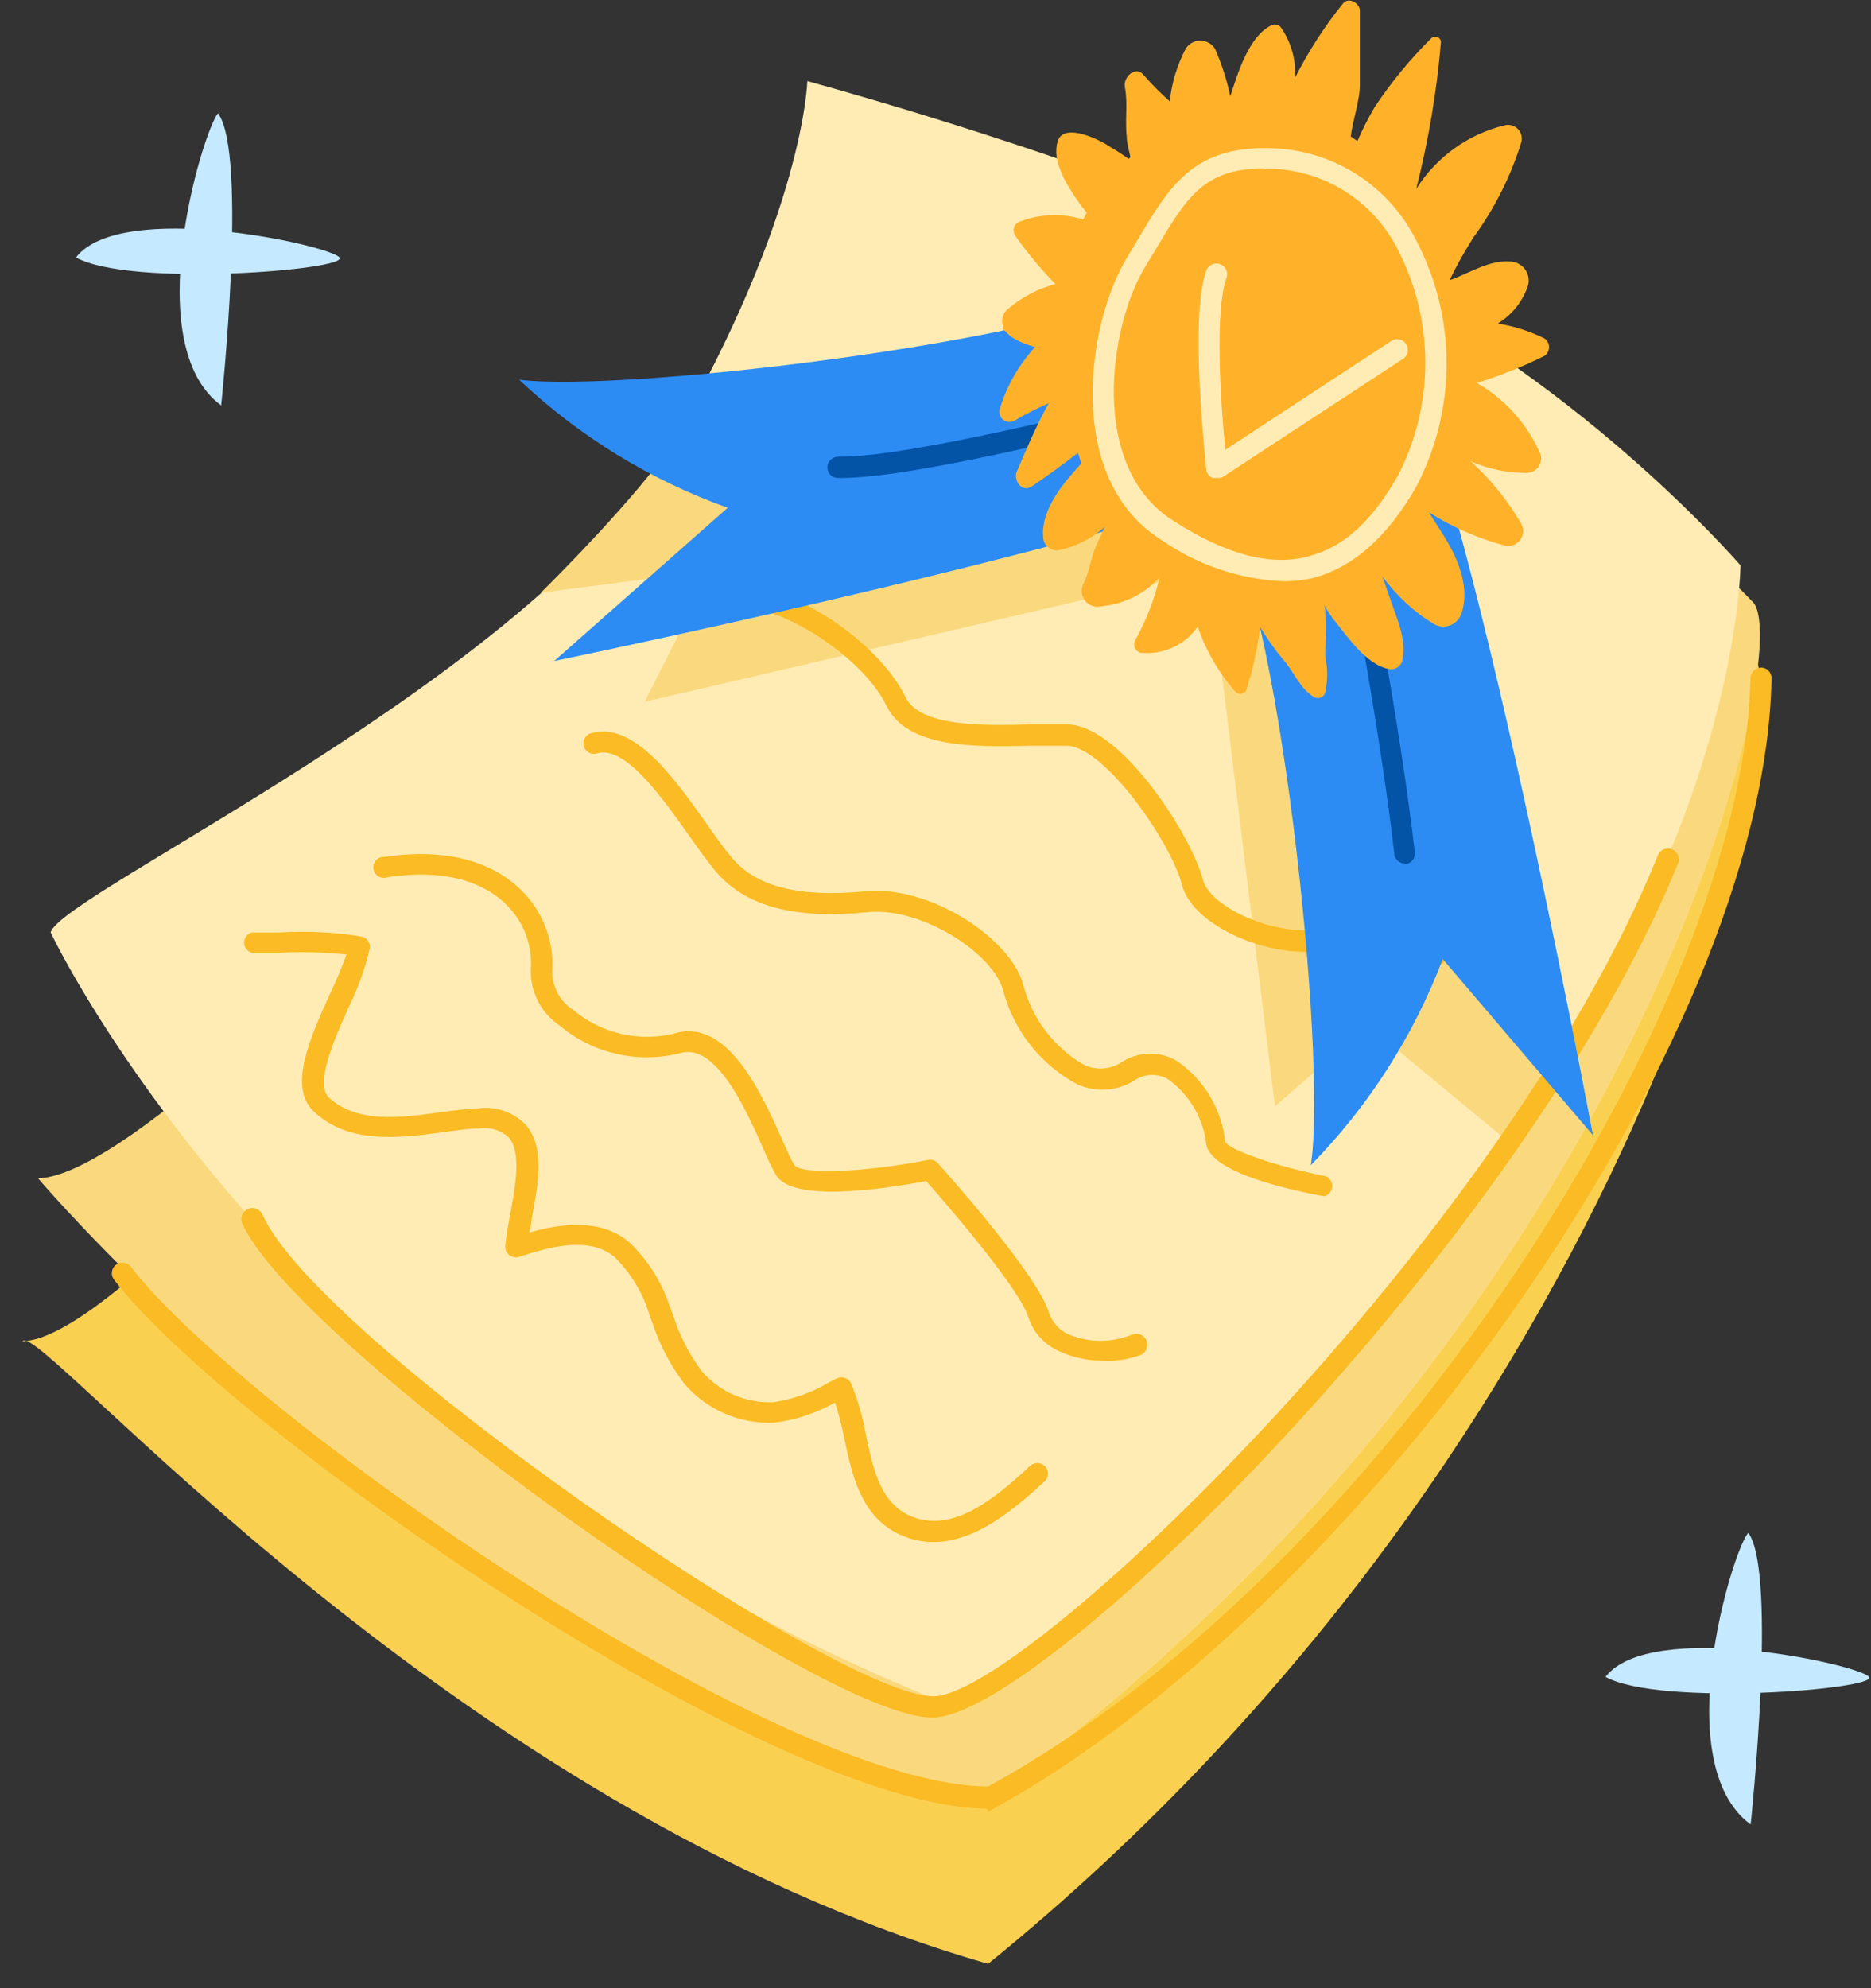 <?xml version="1.0" encoding="UTF-8"?>
<svg width="64px" height="68px" viewBox="0 0 64 68" version="1.1" xmlns="http://www.w3.org/2000/svg" xmlns:xlink="http://www.w3.org/1999/xlink">
    <rect x="0" y="0" width="64" height="68" fill="#333333" stroke="none"/>
    <!-- Generator: Sketch 59.1 (86144) - https://sketch.com -->
    <title>iconos 2.0-07</title>
    <desc>Created with Sketch.</desc>
    <g id="diseños" stroke="none" stroke-width="1" fill="none" fill-rule="evenodd">
        <g id="02_plans_pricing_desktop" transform="translate(-553, -540)" fill-rule="nonzero">
            <g id="2_features" transform="translate(200, 450)">
                <g id="features" transform="translate(0, 90)">
                    <g id="no_attribution" transform="translate(270, 0)">
                        <g id="iconos-2.0-07" transform="translate(83, 0)">
                            <g id="_Grupo_2" transform="translate(0.347, 0)">
                                <g id="_Grupo_3" transform="translate(0, 6.24)" fill="#FAD050">
                                    <path d="M52.589,10.241 C55.256,11.763 57.638,13.739 59.627,16.078 C61.117,17.957 55.709,42.858 33.453,60.927 C14.921,55.609 0.953,38.827 0.423,39.631 C5.685,39.555 30.319,7.738 28.808,0.243 C33.433,0.874 52.589,10.241 52.589,10.241 Z" id="Path"></path>
                                </g>
                                <g id="_Grupo_4" transform="translate(0.867, 6.24)" fill="#FAD97E">
                                    <path d="M51.695,9.145 C54.331,10.469 56.72,12.235 58.76,14.366 C60.23,16.044 54.884,39.049 32.587,55.293 C14.054,50.565 0.087,34.06 0.087,34.06 C5.349,33.977 29.439,6.975 27.941,0.298 C32.559,0.797 51.695,9.145 51.695,9.145 Z" id="Path"></path>
                                </g>
                                <g id="_Grupo_5" transform="translate(1.387, 2.773)" fill="#FFECB4">
                                    <path d="M0,29.12 C0.298,27.81 16.64,20.308 21.209,12.425 C25.778,4.541 25.882,0 25.882,0 C32.074,1.721 38.153,3.829 44.082,6.309 C52,9.831 57.803,16.564 57.803,16.564 C57.803,16.564 57.748,23.289 52.693,31.685 C47.639,40.082 39.243,50.738 30.916,55.605 C8.202,46.661 0,29.12 0,29.12 Z" id="Path"></path>
                                </g>
                                <g id="_Grupo_6" transform="translate(18.027, 11.093)" fill="#FAD97E">
                                    <path d="M0.125,9.18 L5.949,8.424 L3.675,12.91 L22.984,8.424 L25.237,26.749 L28.413,23.975 L33.169,27.914 L34.625,25.092 L31.498,15.385 L25.258,0.354 L8.375,3.467 L4.07,4.853 C2.558,6.795 0.125,9.18 0.125,9.18 Z" id="Path"></path>
                                </g>
                                <g id="_Grupo_7" transform="translate(2.773, 22.187)" fill="#FABB24">
                                    <path d="M30.715,39.676 C23.234,39.676 4.614,26.593 0.78,21.58 C0.657,21.421 0.687,21.193 0.846,21.07 C1.005,20.948 1.233,20.977 1.355,21.136 C5.127,26.059 23.338,38.879 30.68,38.913 C44.179,31.536 56.548,12.14 56.756,0.998 C56.77,0.804 56.929,0.651 57.124,0.645 C57.219,0.647 57.31,0.686 57.377,0.755 C57.443,0.824 57.479,0.917 57.478,1.012 C57.255,13.527 43.299,32.923 30.68,39.78 C30.299,38.73 30.796,39.671 30.715,39.676 Z" id="Path"></path>
                                </g>
                                <g id="_Grupo_8" transform="translate(7.627, 28.427)" fill="#FABB24">
                                    <path d="M23.92,30.319 C19.989,30.319 2.149,17.548 0.312,13.416 C0.23,13.225 0.318,13.003 0.51,12.92 C0.701,12.838 0.923,12.926 1.005,13.118 C2.898,17.382 20.661,29.591 23.948,29.591 L23.948,29.591 C27.075,29.591 43.444,13.915 48.734,0.832 C48.783,0.708 48.893,0.619 49.025,0.599 C49.156,0.579 49.288,0.631 49.371,0.735 C49.455,0.838 49.476,0.979 49.428,1.102 C44.158,14.033 27.699,30.285 23.934,30.319 L23.92,30.319 Z" id="Path"></path>
                                </g>
                                <g id="_Grupo_9" transform="translate(7.627, 31.2)" fill="#FABB24">
                                    <path d="M23.948,21.542 C23.537,21.541 23.131,21.446 22.762,21.265 C21.473,20.641 21.174,19.254 20.911,18.027 C20.829,17.6 20.722,17.179 20.592,16.765 C19.952,17.132 19.245,17.368 18.512,17.458 C17.339,17.513 16.206,17.025 15.441,16.134 C14.962,15.506 14.592,14.803 14.345,14.054 L14.255,13.811 C14.03,13.044 13.612,12.347 13.042,11.787 C12.196,11.093 10.913,11.412 9.783,11.787 C9.668,11.824 9.541,11.802 9.446,11.726 C9.351,11.651 9.301,11.533 9.311,11.412 C9.348,11.049 9.404,10.688 9.478,10.331 C9.651,9.388 9.873,8.216 9.429,7.703 C9.159,7.452 8.788,7.34 8.424,7.398 C8.029,7.398 7.599,7.467 7.141,7.53 C5.658,7.724 3.98,7.939 2.78,6.836 C1.865,6.011 2.621,4.326 3.293,2.836 C3.511,2.384 3.706,1.921 3.876,1.449 C3.116,1.367 2.351,1.346 1.588,1.387 L0.638,1.387 C0.483,1.342 0.376,1.201 0.376,1.04 C0.376,0.879 0.483,0.738 0.638,0.693 L1.567,0.693 C2.51,0.633 3.456,0.679 4.389,0.832 C4.581,0.87 4.707,1.055 4.673,1.248 C4.515,1.919 4.282,2.57 3.98,3.189 C3.467,4.326 2.773,5.879 3.286,6.351 C4.243,7.211 5.678,7.044 7.065,6.843 C7.537,6.781 7.987,6.725 8.41,6.705 C8.997,6.632 9.584,6.837 9.998,7.259 C10.691,8.029 10.421,9.339 10.213,10.49 C10.213,10.65 10.157,10.809 10.13,10.955 C11.114,10.677 12.515,10.435 13.527,11.267 C14.19,11.89 14.682,12.673 14.955,13.541 L15.052,13.783 C15.268,14.468 15.596,15.113 16.023,15.69 C16.638,16.41 17.552,16.804 18.498,16.758 C19.175,16.652 19.825,16.417 20.412,16.065 L20.647,15.947 C20.735,15.902 20.838,15.895 20.931,15.928 C21.024,15.961 21.099,16.03 21.14,16.12 C21.37,16.688 21.54,17.278 21.646,17.881 C21.895,19.046 22.131,20.148 23.102,20.62 C24.489,21.278 25.917,20.197 27.262,18.935 C27.357,18.847 27.492,18.817 27.616,18.855 C27.74,18.894 27.834,18.996 27.862,19.122 C27.891,19.249 27.849,19.381 27.754,19.469 C26.915,20.231 25.501,21.542 23.948,21.542 Z" id="Path"></path>
                                </g>
                                <g id="_Grupo_10" transform="translate(11.787, 29.12)" fill="#FABB24">
                                    <path d="M25.598,17.417 C25.107,17.422 24.62,17.323 24.17,17.125 C23.639,16.918 23.228,16.486 23.046,15.947 C22.79,15.052 20.55,12.404 19.545,11.274 C18.041,11.558 14.976,12.015 14.407,11.066 C14.248,10.775 14.105,10.477 13.978,10.171 C13.409,8.889 12.355,6.49 11.107,6.906 C9.671,7.262 8.152,6.911 7.017,5.963 C6.378,5.536 6.003,4.81 6.025,4.042 C6.088,3.201 5.77,2.376 5.158,1.796 C4.548,1.199 3.349,0.555 1.13,0.881 C0.992,0.937 0.833,0.902 0.731,0.792 C0.629,0.683 0.605,0.523 0.671,0.388 C0.736,0.254 0.877,0.174 1.026,0.187 C3.543,-0.18 4.937,0.589 5.671,1.303 C6.442,2.045 6.84,3.094 6.753,4.16 C6.774,4.677 7.046,5.15 7.481,5.429 C8.426,6.218 9.686,6.519 10.885,6.24 C12.75,5.63 13.936,8.32 14.643,9.908 C14.796,10.261 14.934,10.566 15.031,10.719 C15.239,11.066 17.423,10.982 19.607,10.553 C19.732,10.527 19.862,10.569 19.947,10.663 C20.294,11.052 23.379,14.511 23.747,15.78 C23.861,16.117 24.113,16.39 24.44,16.529 C25.127,16.808 25.896,16.808 26.582,16.529 C26.774,16.445 26.997,16.532 27.082,16.723 C27.166,16.915 27.079,17.138 26.887,17.222 C26.475,17.375 26.036,17.441 25.598,17.417 L25.598,17.417 Z" id="Path"></path>
                                </g>
                                <g id="_Grupo_11" transform="translate(19.413, 24.96)" fill="#FABB24">
                                    <path d="M25.549,15.947 L25.48,15.947 C23.643,15.6 21.493,14.983 21.493,14.082 C21.365,13.226 20.898,12.459 20.197,11.953 C19.833,11.739 19.377,11.758 19.032,12.002 C18.455,12.357 17.741,12.409 17.118,12.14 C15.856,11.476 14.929,10.315 14.56,8.937 C14.255,7.689 11.787,6.046 9.915,6.24 C7.391,6.483 5.755,6.046 4.729,4.853 C4.465,4.541 4.16,4.111 3.834,3.654 C2.905,2.337 1.636,0.534 0.673,0.804 C0.546,0.847 0.406,0.817 0.309,0.725 C0.212,0.634 0.174,0.496 0.209,0.367 C0.244,0.238 0.348,0.14 0.478,0.111 C1.934,-0.284 3.321,1.671 4.43,3.245 C4.742,3.689 5.041,4.105 5.283,4.389 C6.129,5.38 7.585,5.741 9.852,5.526 C12.119,5.311 14.886,7.211 15.253,8.764 C15.559,9.906 16.308,10.879 17.333,11.468 C17.742,11.654 18.217,11.62 18.595,11.378 C19.164,10.999 19.898,10.978 20.488,11.322 C21.422,11.958 22.031,12.972 22.152,14.095 C22.291,14.373 23.892,14.934 25.577,15.267 C25.73,15.325 25.825,15.478 25.809,15.641 C25.793,15.803 25.669,15.934 25.508,15.961 L25.549,15.947 Z" id="Path"></path>
                                </g>
                                <g id="_Grupo_12" transform="translate(23.573, 19.413)" fill="#FABB24">
                                    <path d="M25.196,13.596 C25.089,13.598 24.988,13.552 24.918,13.471 L24.828,13.367 C23.663,11.981 23.511,11.835 22.402,12.674 C21.473,13.367 19.954,13.194 18.838,12.799 C17.86,12.452 16.758,11.766 16.515,10.865 C16.175,9.478 13.922,6.171 12.598,6.094 C12.258,6.094 11.814,6.094 11.343,6.094 C9.443,6.136 7.093,6.191 6.393,4.708 C5.692,3.224 2.836,1.033 0.423,1.241 C0.222,1.253 0.049,1.102 0.035,0.901 C0.027,0.805 0.059,0.709 0.123,0.636 C0.187,0.563 0.277,0.518 0.374,0.513 C3.196,0.312 6.219,2.69 7.051,4.423 C7.543,5.457 9.734,5.408 11.329,5.366 C11.814,5.366 12.279,5.366 12.646,5.366 C14.491,5.47 16.869,9.242 17.229,10.684 C17.354,11.183 18.103,11.759 19.087,12.106 C20.245,12.515 21.41,12.508 21.972,12.106 C23.622,10.865 24.211,11.544 25.383,12.91 L25.473,13.014 C25.571,13.121 25.595,13.276 25.534,13.407 C25.474,13.539 25.34,13.621 25.196,13.617 L25.196,13.596 Z" id="Path"></path>
                                </g>
                                <g id="_Grupo_13" transform="translate(17.333, 9.013)" fill="#2C8CF4">
                                    <g id="_Grupo_14" transform="translate(23.573, 1.387)">
                                        <path d="M0.367,6.829 C2.503,9.707 4.16,25.827 3.585,29.453 C5.56,27.439 7.096,25.038 8.098,22.402 L13.236,28.427 C13.236,28.427 8.514,3.148 6.06,0.853 C3.605,-1.442 0.367,6.829 0.367,6.829 Z" id="Path"></path>
                                    </g>
                                    <g id="_Grupo_15">
                                        <path d="M22.637,0.333 C19.781,2.524 3.716,4.444 0.076,3.973 C2.126,5.91 4.556,7.402 7.211,8.355 L1.276,13.596 C1.276,13.596 26.471,8.41 28.718,5.914 C30.964,3.418 22.637,0.333 22.637,0.333 Z" id="Path"></path>
                                    </g>
                                </g>
                                <g id="_Grupo_16" transform="translate(45.067, 18.027)" fill="#0353A7">
                                    <path d="M2.642,11.509 C2.455,11.51 2.299,11.369 2.281,11.183 C1.803,6.933 0.603,0.735 0.589,0.693 C0.589,0.521 0.711,0.374 0.879,0.34 C1.048,0.306 1.217,0.396 1.283,0.555 C1.283,0.617 2.503,6.871 2.981,11.128 C2.993,11.224 2.966,11.32 2.906,11.396 C2.846,11.471 2.758,11.52 2.662,11.53 L2.642,11.509 Z" id="Path"></path>
                                </g>
                                <g id="_Grupo_17" transform="translate(27.733, 13.173)" fill="#0353A7">
                                    <path d="M0.693,3.175 L0.575,3.175 C0.479,3.174 0.387,3.133 0.32,3.063 C0.253,2.992 0.218,2.898 0.222,2.801 C0.229,2.601 0.396,2.444 0.596,2.447 C3.065,2.489 10.636,0.534 10.712,0.513 C10.896,0.481 11.074,0.594 11.122,0.774 C11.171,0.954 11.074,1.142 10.899,1.206 C10.594,1.29 3.377,3.175 0.693,3.175 Z" id="Path"></path>
                                </g>
                                <g id="_Grupo_18" transform="translate(33.28, 0)" fill="#FFB229">
                                    <path d="M19.198,11.572 C18.695,11.323 18.158,11.153 17.604,11.066 C18.096,10.768 18.466,10.303 18.644,9.755 C18.692,9.563 18.651,9.359 18.531,9.201 C18.41,9.043 18.225,8.949 18.027,8.944 C17.333,8.882 16.64,9.339 15.988,9.575 L15.988,9.519 C16.222,9.044 16.481,8.581 16.765,8.133 C17.493,7.139 18.051,6.031 18.415,4.853 C18.453,4.694 18.406,4.526 18.29,4.41 C18.174,4.294 18.006,4.246 17.846,4.285 C16.592,4.589 15.505,5.37 14.817,6.462 C15.234,4.817 15.517,3.14 15.662,1.449 C15.664,1.37 15.616,1.298 15.543,1.267 C15.47,1.237 15.385,1.254 15.33,1.31 C14.603,2.03 13.953,2.822 13.388,3.675 C13.171,4.046 12.976,4.43 12.806,4.826 L12.577,4.666 C12.653,4.091 12.882,3.439 12.889,2.933 C12.889,2.08 12.889,1.213 12.889,0.367 C12.889,0.111 12.508,-0.125 12.307,0.125 C11.674,0.911 11.126,1.762 10.67,2.662 C10.711,2.04 10.534,1.423 10.171,0.915 C10.083,0.832 9.951,0.815 9.845,0.874 C9.09,1.255 8.708,2.503 8.459,3.293 C8.339,2.739 8.165,2.198 7.939,1.678 C7.834,1.501 7.645,1.392 7.44,1.389 C7.235,1.386 7.043,1.49 6.933,1.664 C6.638,2.225 6.452,2.836 6.386,3.467 C6.072,3.187 5.775,2.888 5.498,2.572 C5.235,2.233 4.805,2.614 4.846,2.954 C4.964,3.543 4.846,4.091 4.916,4.687 C4.916,4.909 4.992,5.124 5.041,5.38 L4.978,5.436 C4.78,5.291 4.574,5.157 4.361,5.034 C4.063,4.812 2.773,4.16 2.558,4.819 C2.343,5.477 2.815,6.254 3.217,6.843 C3.321,6.989 3.432,7.134 3.543,7.273 C3.501,7.349 3.467,7.433 3.425,7.509 C2.697,7.281 1.913,7.312 1.206,7.599 C1.052,7.689 0.999,7.887 1.089,8.043 C1.502,8.638 1.966,9.197 2.475,9.714 C1.863,9.877 1.296,10.178 0.818,10.594 C0.671,10.735 0.617,10.948 0.679,11.142 C0.679,11.142 0.679,11.142 0.679,11.225 C0.692,11.253 0.708,11.279 0.728,11.301 L0.728,11.301 L0.728,11.301 L0.811,11.378 C0.834,11.405 0.86,11.431 0.887,11.454 L0.887,11.454 C0.963,11.517 1.044,11.573 1.13,11.62 C1.337,11.728 1.556,11.811 1.782,11.87 C1.22,12.477 0.805,13.205 0.569,13.998 C0.534,14.133 0.583,14.275 0.693,14.36 C0.804,14.444 0.954,14.455 1.075,14.387 C1.453,14.165 1.844,13.966 2.246,13.79 C1.823,14.553 1.477,15.371 1.158,16.12 C1.026,16.425 1.324,16.869 1.671,16.633 C2.212,16.266 2.732,15.884 3.245,15.489 L3.363,15.85 L3.169,16.065 C2.6,16.702 1.934,17.569 2.066,18.47 C2.125,18.682 2.318,18.83 2.538,18.831 C3.14,18.711 3.7,18.434 4.16,18.027 C4.042,18.29 3.91,18.547 3.806,18.817 C3.702,19.087 3.612,19.607 3.439,19.954 C3.337,20.142 3.355,20.373 3.486,20.542 C3.616,20.712 3.834,20.788 4.042,20.738 C4.807,20.667 5.518,20.317 6.039,19.753 L6.039,19.753 C5.86,20.502 5.58,21.222 5.207,21.895 C5.163,21.974 5.157,22.068 5.191,22.152 C5.225,22.235 5.294,22.299 5.38,22.325 C6.147,22.408 6.898,22.068 7.342,21.438 C7.626,22.262 8.069,23.023 8.646,23.677 C8.704,23.728 8.784,23.745 8.858,23.724 C8.932,23.703 8.99,23.647 9.013,23.573 C9.235,22.88 9.39,22.167 9.478,21.445 C9.73,21.868 10.017,22.27 10.338,22.644 C10.684,23.081 10.851,23.546 11.322,23.844 C11.392,23.883 11.475,23.888 11.549,23.859 C11.623,23.829 11.68,23.768 11.703,23.691 C11.792,23.278 11.792,22.85 11.703,22.436 C11.703,21.937 11.759,21.452 11.703,20.953 C11.703,20.862 11.703,20.772 11.655,20.682 C11.759,20.849 11.856,21.008 11.974,21.167 C12.48,21.785 13.083,22.714 13.867,22.88 C14.071,22.929 14.278,22.811 14.338,22.61 C14.518,21.875 14.109,21.05 13.881,20.356 L13.659,19.711 C14.132,20.37 14.734,20.926 15.427,21.348 C15.599,21.444 15.806,21.458 15.99,21.383 C16.173,21.309 16.313,21.156 16.37,20.966 C16.675,20.017 16.189,18.983 15.676,18.193 L15.253,17.527 C16.053,18.029 16.922,18.409 17.833,18.658 C18.032,18.709 18.243,18.637 18.368,18.474 C18.493,18.31 18.509,18.088 18.408,17.909 C17.958,17.136 17.395,16.435 16.737,15.829 L16.668,15.773 C17.275,16.042 17.932,16.179 18.595,16.175 C18.749,16.174 18.893,16.102 18.986,15.98 C19.08,15.858 19.112,15.7 19.074,15.551 C18.631,14.518 17.865,13.656 16.89,13.097 C17.683,12.853 18.455,12.545 19.198,12.175 C19.3,12.108 19.361,11.995 19.361,11.873 C19.361,11.752 19.3,11.638 19.198,11.572 L19.198,11.572 Z" id="Path"></path>
                                </g>
                                <g id="_Grupo_19" transform="translate(36.747, 4.853)" fill="#FFECB4">
                                    <path d="M6.739,15.025 C5.28,14.949 3.871,14.469 2.669,13.638 C-0.7,11.558 0.083,6.226 1.449,3.973 L1.81,3.37 C2.94,1.463 3.765,0.083 6.538,0.222 L6.538,0.222 C8.591,0.33 10.428,1.532 11.35,3.37 C12.733,6.007 12.733,9.156 11.35,11.794 C10.365,13.52 9.173,14.567 7.8,14.921 C7.452,14.998 7.096,15.033 6.739,15.025 Z M6.143,0.908 C4.063,0.908 3.487,1.927 2.434,3.682 L2.066,4.292 C0.86,6.275 0.118,11.135 3.051,12.965 C4.853,14.123 6.358,14.511 7.627,14.186 C8.895,13.86 9.831,12.972 10.726,11.412 C11.973,8.991 11.973,6.116 10.726,3.695 C9.921,2.081 8.312,1.022 6.51,0.922 L6.157,0.922 L6.143,0.908 Z" id="Shape"></path>
                                </g>
                                <g id="_Grupo_20" transform="translate(40.213, 8.32)" fill="#FFECB4">
                                    <path d="M1.061,8.022 C1.011,8.033 0.959,8.033 0.908,8.022 C0.794,7.97 0.715,7.862 0.7,7.738 C0.7,7.53 0.111,2.607 0.7,0.936 C0.769,0.745 0.98,0.645 1.172,0.714 C1.363,0.783 1.463,0.994 1.394,1.186 C0.991,2.288 1.186,5.394 1.352,7.065 L7.03,3.342 C7.199,3.231 7.425,3.277 7.537,3.446 C7.648,3.614 7.601,3.841 7.433,3.952 L1.255,8.001 C1.193,8.026 1.126,8.033 1.061,8.022 L1.061,8.022 Z" id="Path"></path>
                                </g>
                            </g>
                            <g id="_Grupo_21" transform="translate(2.6, 3.467)" fill="#C5E9FF">
                                <g id="_Grupo_22" transform="translate(3.467, 0)">
                                    <path d="M1.498,10.4 C-1.331,8.32 0.846,1.102 1.387,0.409 C2.42,1.754 1.498,10.4 1.498,10.4 Z" id="Path"></path>
                                </g>
                                <g id="_Grupo_23" transform="translate(0, 4.16)">
                                    <path d="M0,1.179 C1.525,-0.811 8.674,0.756 9.013,1.179 C9.353,1.602 1.865,2.212 0,1.179 Z" id="Path"></path>
                                </g>
                            </g>
                            <g id="_Grupo_24" transform="translate(54.427, 52)" fill="#C5E9FF">
                                <g id="_Grupo_25" transform="translate(3.467, 0)">
                                    <path d="M1.99,10.4 C-0.839,8.32 1.338,1.109 1.907,0.423 C2.912,1.768 1.99,10.4 1.99,10.4 Z" id="Path"></path>
                                </g>
                                <g id="_Grupo_26" transform="translate(0, 4.16)">
                                    <path d="M0.492,1.193 C2.018,-0.797 9.166,0.77 9.506,1.193 C9.845,1.615 2.357,2.219 0.492,1.193 Z" id="Path"></path>
                                </g>
                            </g>
                        </g>
                    </g>
                </g>
            </g>
        </g>
    </g>
</svg>